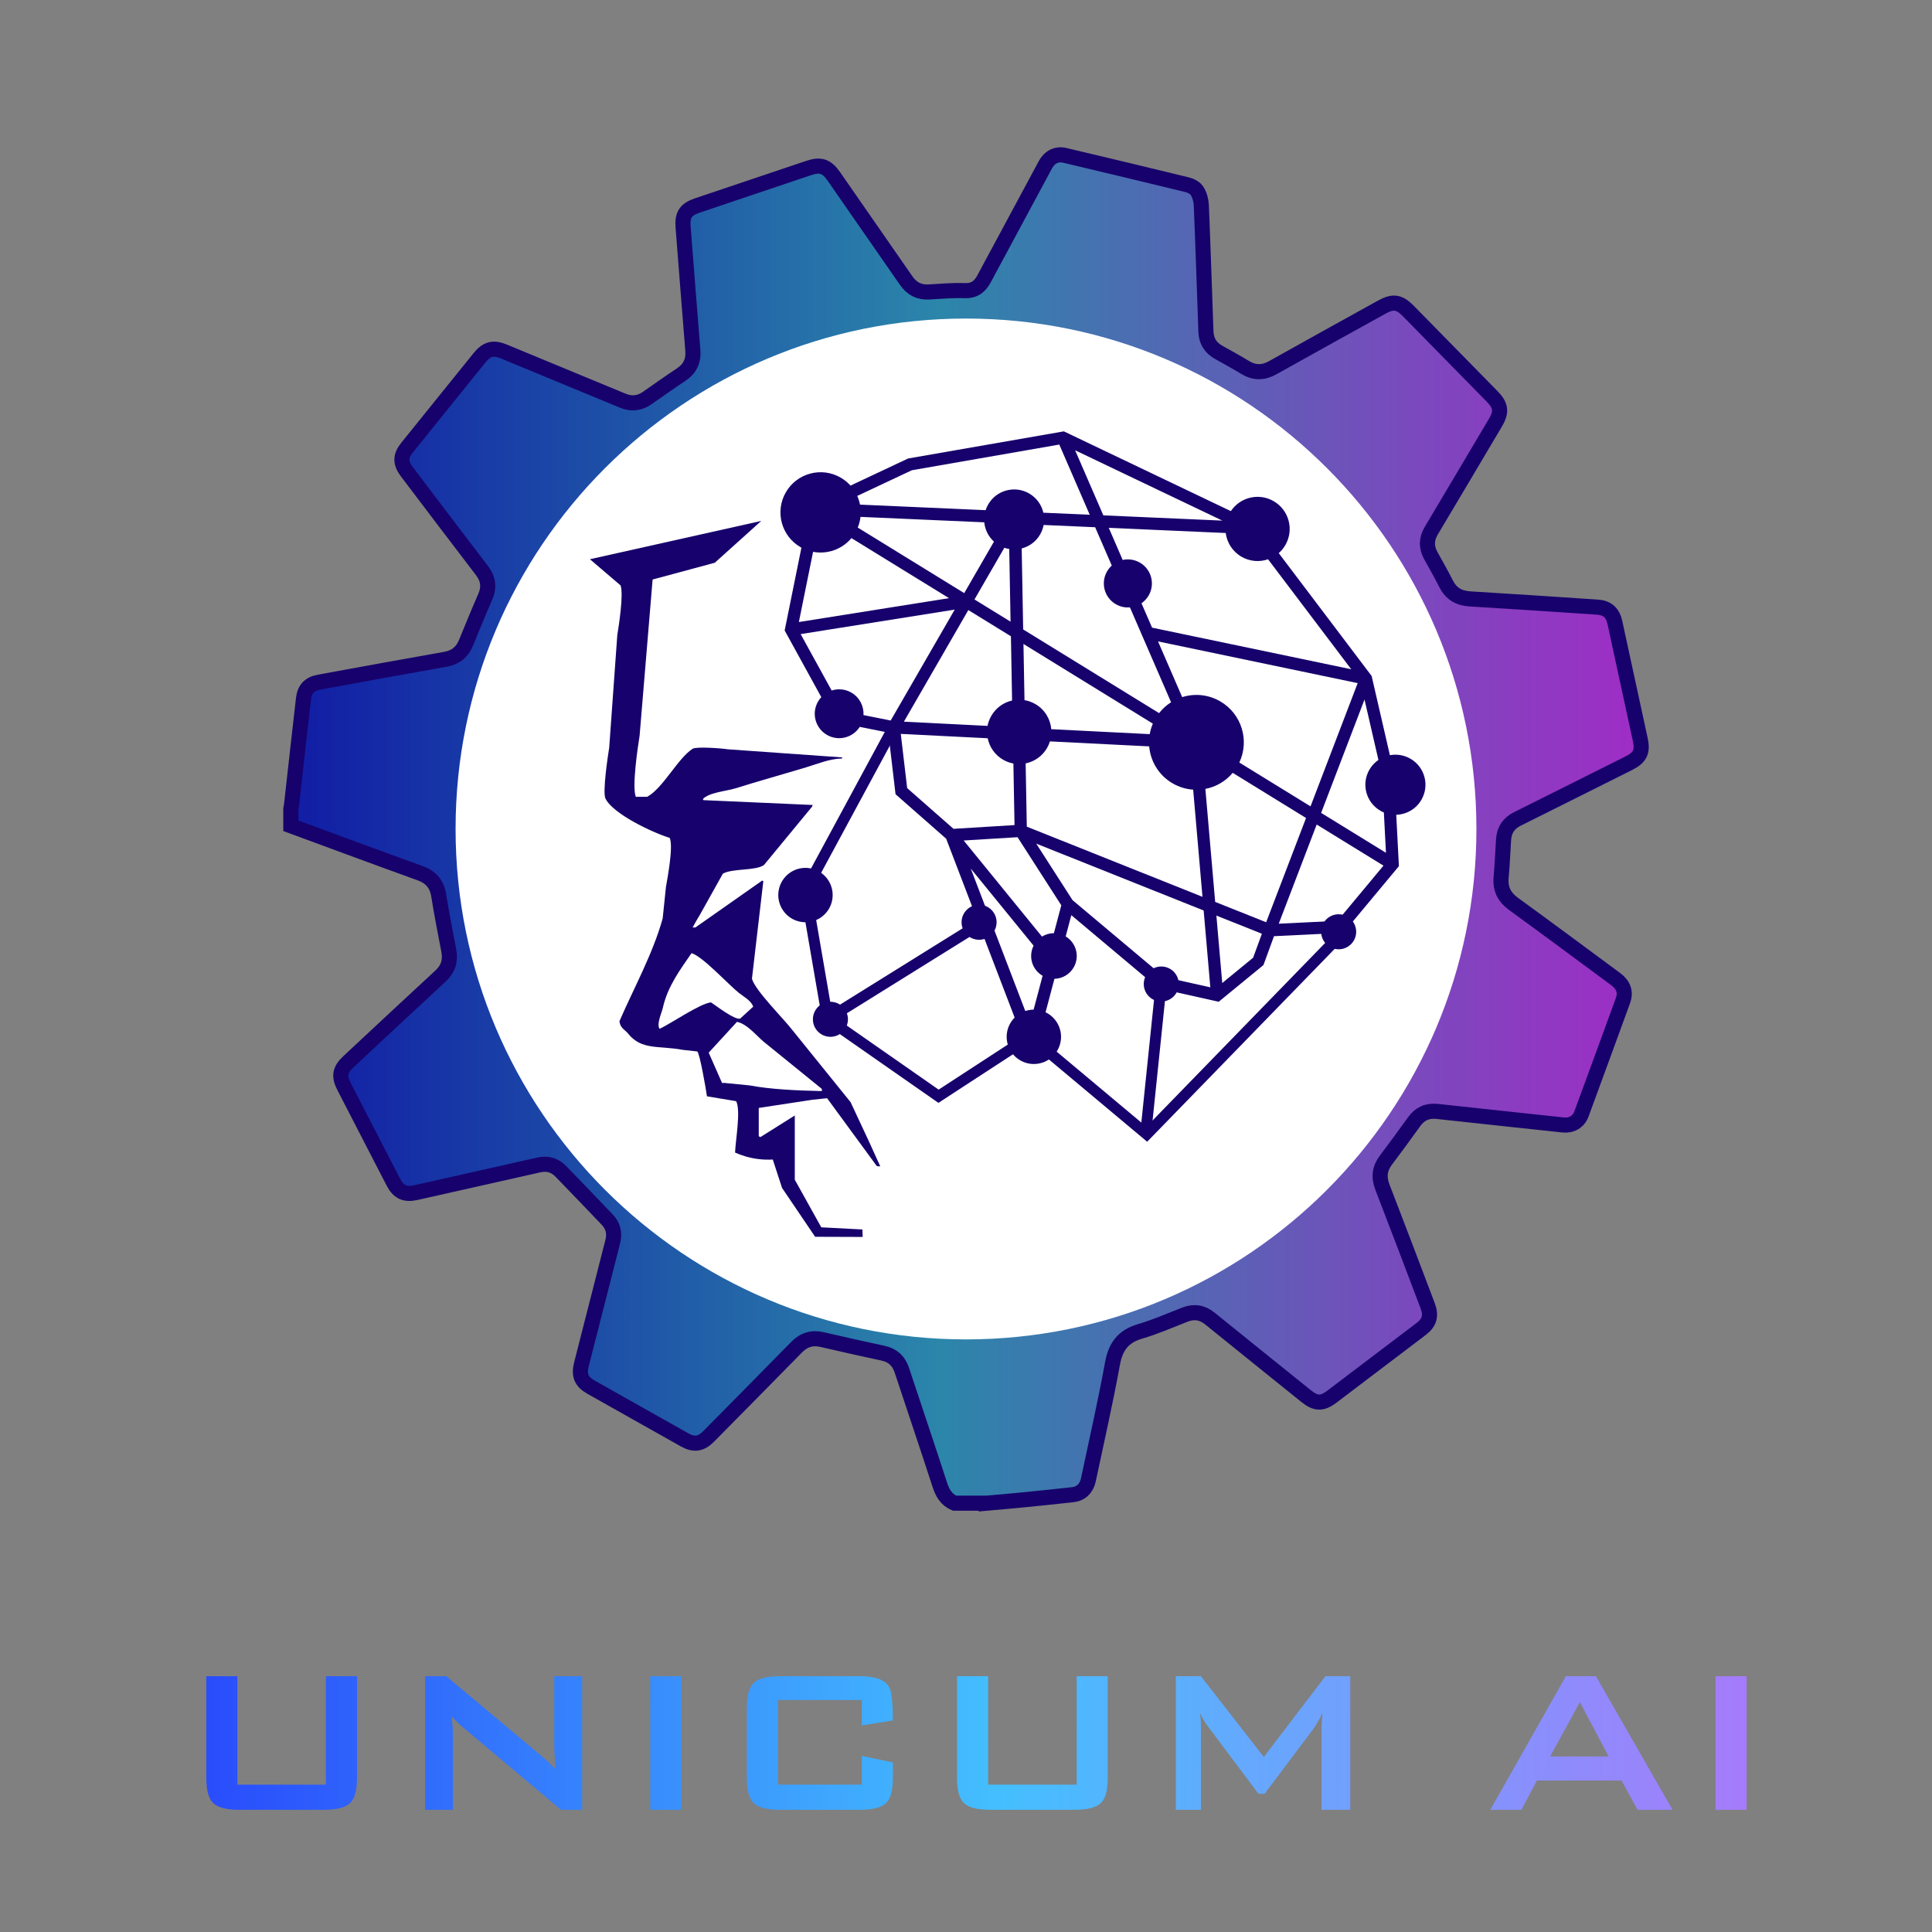<svg width="274" height="274" viewBox="0 0 274 274" fill="none" xmlns="http://www.w3.org/2000/svg">
<rect x="0" y="0" width="274" height="274" fill="#808080" stroke="none"/>
<path d="M139.869 213.182H135.379C134.176 212.677 133.649 211.698 133.26 210.498C131.51 205.094 129.681 199.716 127.9 194.322C127.458 192.99 126.596 192.203 125.221 191.909C122.346 191.29 119.474 190.656 116.612 189.986C115.159 189.646 113.997 190.014 112.957 191.079C108.824 195.304 104.66 199.502 100.507 203.709C99.414 204.815 98.424 204.955 97.085 204.201C92.675 201.72 88.266 199.236 83.857 196.752C82.433 195.951 82.061 195.052 82.469 193.454C83.948 187.66 85.422 181.865 86.906 176.073C87.211 174.883 86.947 173.838 86.115 172.965C83.933 170.669 81.733 168.391 79.528 166.115C78.681 165.24 77.638 164.943 76.451 165.209C70.641 166.513 64.832 167.822 59.019 169.129C57.423 169.489 56.518 169.071 55.772 167.627C53.453 163.131 51.134 158.636 48.815 154.14C48.029 152.615 48.178 151.725 49.437 150.553C53.78 146.506 58.113 142.45 62.475 138.423C63.576 137.406 63.926 136.234 63.644 134.785C63.139 132.192 62.637 129.597 62.218 126.991C61.957 125.363 61.115 124.391 59.559 123.83C53.443 121.626 47.346 119.357 41.245 117.112V114.717C41.285 114.474 41.339 114.233 41.366 113.989C41.922 109.037 42.462 104.082 43.036 99.132C43.201 97.706 43.898 96.988 45.291 96.735C51.248 95.646 57.205 94.555 63.167 93.502C64.608 93.249 65.549 92.493 66.095 91.151C66.978 88.981 67.868 86.815 68.807 84.668C69.406 83.296 69.256 82.096 68.34 80.901C64.776 76.251 61.242 71.575 57.702 66.907C56.756 65.659 56.766 64.672 57.743 63.464C61.155 59.232 64.568 55 67.983 50.771C69.048 49.452 69.954 49.226 71.527 49.878C77.121 52.192 82.718 54.503 88.312 56.822C89.542 57.332 90.689 57.218 91.78 56.457C93.376 55.346 94.959 54.217 96.582 53.143C97.859 52.301 98.384 51.175 98.257 49.655C97.78 43.84 97.341 38.023 96.879 32.208C96.742 30.467 97.237 29.701 98.912 29.138C104.153 27.372 109.397 25.609 114.639 23.843C116.371 23.26 117.231 23.544 118.279 25.048C121.692 29.962 125.111 34.872 128.514 39.793C129.308 40.94 130.35 41.486 131.748 41.407C133.441 41.313 135.14 41.158 136.83 41.219C138.23 41.267 139.007 40.605 139.595 39.484C140.268 38.205 140.963 36.937 141.648 35.663C143.853 31.558 146.055 27.451 148.267 23.351C148.861 22.25 149.881 21.765 151.002 22.032C156.797 23.409 162.591 24.782 168.373 26.2C168.893 26.327 169.507 26.657 169.773 27.08C170.134 27.654 170.344 28.407 170.372 29.092C170.621 35.072 170.811 41.054 171.027 47.034C171.072 48.331 171.664 49.31 172.805 49.952C174.066 50.66 175.337 51.35 176.57 52.103C177.895 52.91 179.153 52.907 180.513 52.144C185.64 49.262 190.793 46.425 195.938 43.574C197.584 42.66 198.439 42.787 199.776 44.152C203.724 48.176 207.672 52.197 211.619 56.221C212.88 57.505 212.992 58.415 212.079 59.953C209.052 65.055 206.033 70.159 202.993 75.254C202.288 76.436 202.255 77.595 202.917 78.793C203.653 80.122 204.407 81.444 205.094 82.801C205.81 84.219 206.931 84.846 208.499 84.94C214.522 85.3 220.542 85.706 226.565 86.107C227.95 86.198 228.727 86.909 229.026 88.286C230.226 93.815 231.426 99.34 232.623 104.868C233.004 106.622 232.611 107.433 230.992 108.243C225.733 110.876 220.479 113.515 215.212 116.133C213.976 116.747 213.322 117.706 213.238 119.071C213.126 120.862 213.053 122.658 212.893 124.444C212.746 126.073 213.342 127.243 214.669 128.207C219.51 131.723 224.312 135.295 229.127 138.85C230.249 139.677 230.612 140.699 230.168 141.914C228.217 147.275 226.256 152.633 224.284 157.986C223.873 159.103 222.864 159.671 221.681 159.544C215.732 158.905 209.783 158.278 203.836 157.624C202.428 157.469 201.37 157.951 200.55 159.09C199.239 160.912 197.919 162.726 196.565 164.514C195.651 165.722 195.509 166.947 196.06 168.365C198.229 173.965 200.347 179.582 202.478 185.194C203.011 186.597 202.73 187.583 201.552 188.477C197.341 191.673 193.129 194.867 188.918 198.059C187.507 199.127 186.617 199.109 185.234 197.995C180.69 194.335 176.139 190.681 171.605 187.01C170.509 186.122 169.357 185.934 168.048 186.444C165.935 187.266 163.847 188.187 161.678 188.824C159.29 189.524 158.212 190.975 157.771 193.401C156.769 198.914 155.513 204.384 154.356 209.869C154.1 211.081 153.316 211.848 152.139 211.98C149.662 212.256 147.181 212.507 144.7 212.753C143.091 212.913 141.48 213.045 139.869 213.19V213.182ZM81.089 117.422C81.076 148.313 106.205 173.434 137.127 173.439C168.076 173.445 193.129 148.427 193.18 117.46C193.233 86.538 168.063 61.368 137.127 61.404C106.175 61.439 81.099 86.505 81.089 117.422Z" fill="url(#paint0_linear_128_1809)" stroke="#17016C" stroke-width="2.141" stroke-miterlimit="10"/>
<path d="M137 189.956C176.979 189.956 209.389 157.546 209.389 117.566C209.389 77.587 176.979 45.177 137 45.177C97.02 45.177 64.611 77.587 64.611 117.566C64.611 157.546 97.02 189.956 137 189.956Z" fill="white"/>
<path d="M117.772 147.042C119.144 147.042 120.256 145.93 120.256 144.558C120.256 143.186 119.144 142.074 117.772 142.074C116.4 142.074 115.288 143.186 115.288 144.558C115.288 145.93 116.4 147.042 117.772 147.042Z" fill="#17016C"/>
<path d="M146.623 150.9C148.753 150.9 150.479 149.174 150.479 147.044C150.479 144.914 148.753 143.188 146.623 143.188C144.493 143.188 142.767 144.914 142.767 147.044C142.767 149.174 144.493 150.9 146.623 150.9Z" fill="#17016C"/>
<path d="M198.396 122.848L198.018 115.552C199.447 115.511 200.824 114.753 201.59 113.423C202.768 111.386 202.07 108.778 200.03 107.603C199.114 107.073 198.082 106.923 197.118 107.106L194.527 95.867L181.353 78.445C181.718 78.126 182.038 77.74 182.294 77.296C183.552 75.117 182.806 72.331 180.627 71.073C178.534 69.865 175.883 70.507 174.561 72.488L150.878 61.176L128.79 65.024L120.621 68.868C120.23 68.431 119.763 68.046 119.226 67.736C116.501 66.163 113.02 67.097 111.447 69.822C109.874 72.547 110.808 76.027 113.532 77.6C113.576 77.626 113.616 77.649 113.659 77.671L111.282 89.415L116.478 98.868C116.303 99.056 116.146 99.267 116.014 99.498C115.057 101.154 115.626 103.27 117.28 104.227C118.893 105.158 120.941 104.643 121.93 103.087L125.977 103.897L127.007 112.637L134.189 118.949L145.41 148.262L147.059 148.173L149.541 138.817C150.632 138.791 151.687 138.213 152.273 137.198C153.158 135.666 152.646 133.712 151.136 132.806L151.936 129.79L164.283 140.161L172.836 142.072L179.183 136.868L180.68 132.771L190.524 132.294L198.391 122.848H198.396ZM195.491 107.776C194.982 108.126 194.54 108.59 194.21 109.161C193.033 111.198 193.731 113.806 195.771 114.981C195.93 115.075 196.095 115.156 196.263 115.225L196.56 120.946L187.365 115.286L193.518 99.208L195.491 107.776ZM142.434 77.684C142.665 77.765 142.899 77.824 143.132 77.862L143.32 88.167L138.203 85.016L142.437 77.684H142.434ZM144.898 77.783C145.963 77.507 146.92 76.822 147.514 75.794C147.76 75.365 147.925 74.914 148.011 74.452L155.317 74.774L157.674 80.208C157.416 80.442 157.187 80.718 157.005 81.038C156.063 82.669 156.622 84.752 158.253 85.694C158.882 86.056 159.577 86.196 160.247 86.138L166.085 99.597C165.445 100 164.867 100.515 164.385 101.136L145.108 89.268L144.898 77.786V77.783ZM163.499 102.631C163.291 103.115 163.144 103.615 163.055 104.117L149.092 103.415C148.97 101.979 148.171 100.624 146.829 99.848C146.339 99.566 145.821 99.383 145.296 99.297L145.149 91.328L163.502 102.628L163.499 102.631ZM148.495 106.079C148.67 105.777 148.805 105.465 148.904 105.145L162.979 105.853C163.162 107.969 164.339 109.963 166.318 111.104C167.236 111.635 168.228 111.924 169.218 111.99L170.537 127.189L145.623 117.239L145.459 108.266C146.692 108.014 147.818 107.253 148.495 106.079ZM170.951 111.883C172.435 111.597 173.815 110.813 174.827 109.605L185.227 116.009L179.569 130.797L172.338 127.91L170.948 111.883H170.951ZM185.861 114.359L175.763 108.144C177.24 105.013 176.093 101.22 173.041 99.46C171.344 98.48 169.395 98.323 167.66 98.868L164.233 90.966L192.549 96.882L185.861 114.362V114.359ZM191.635 94.916L163.388 89.014L161.886 85.554C162.292 85.275 162.644 84.902 162.908 84.448C163.85 82.817 163.291 80.734 161.66 79.792C160.891 79.348 160.024 79.239 159.222 79.414L157.248 74.86L173.833 75.591C174.008 76.951 174.794 78.219 176.073 78.958C177.263 79.645 178.635 79.734 179.84 79.318L191.635 94.916ZM173.356 73.833L156.479 73.09L152.476 63.86L173.356 73.833ZM129.32 66.691L150.231 63.048L154.549 73.003L147.973 72.714C147.717 71.605 147.019 70.601 145.956 69.984C143.921 68.809 141.321 69.507 140.146 71.542C139.994 71.803 139.875 72.077 139.783 72.354L121.968 71.567C121.884 71.144 121.752 70.73 121.577 70.334L129.32 66.691ZM115.311 78.26C117.318 78.643 119.418 77.918 120.753 76.314L134.592 84.833L113.297 88.218L115.313 78.26H115.311ZM126.317 102.184L122.463 101.416C122.531 100.155 121.91 98.901 120.74 98.224C119.857 97.714 118.845 97.638 117.947 97.93L113.548 89.93L135.399 86.455L126.319 102.184H126.317ZM121.646 74.822C121.849 74.328 121.981 73.818 122.039 73.305L139.59 74.076C139.692 75.109 140.169 76.093 140.965 76.814L136.749 84.118L121.648 74.82L121.646 74.822ZM137.332 86.521L143.371 90.237L143.535 99.348C142.338 99.619 141.255 100.37 140.593 101.517C140.329 101.974 140.149 102.456 140.057 102.948L128.194 102.347L137.332 86.518V86.521ZM128.656 111.767L127.75 104.082L140.077 104.701C140.329 105.939 141.087 107.066 142.267 107.748C142.731 108.017 143.223 108.192 143.721 108.283L143.881 117.016L135.229 117.546L128.653 111.767H128.656ZM144.309 118.731L150.515 128.392L149.467 132.345C148.871 132.345 148.282 132.515 147.772 132.827L136.668 119.2L144.309 118.733V118.731ZM146.075 145.129L137.672 123.178L146.588 134.118C145.816 135.64 146.362 137.518 147.856 138.383C147.856 138.383 147.861 138.385 147.864 138.388L146.075 145.131V145.129ZM165.083 138.558L152.113 127.664L146.96 119.644L170.705 129.128L171.651 140.027L165.083 138.558ZM173.341 139.415L172.511 129.848L178.963 132.426L177.72 135.825L173.341 139.415ZM181.355 131L186.736 116.937L196.207 122.767L189.687 130.597L181.358 131H181.355Z" fill="#17016C"/>
<path d="M162.693 161.924L146.034 147.973L133.088 156.411L116.663 144.954L113.423 126.126L125.931 102.973L127.298 103.712L115.047 126.393L118.086 144.048L133.118 154.533L146.151 146.042L162.584 159.805L190.651 130.936L191.765 132.022L162.693 161.924Z" fill="#17016C"/>
<path d="M138.447 130.457L116.964 143.829L117.786 145.149L139.269 131.777L138.447 130.457Z" fill="#17016C"/>
<path d="M163.91 139.462L161.765 160.183L163.312 160.343L165.457 139.622L163.91 139.462Z" fill="#17016C"/>
<path d="M138.855 133.281C140.226 133.281 141.338 132.169 141.338 130.797C141.338 129.425 140.226 128.313 138.855 128.313C137.483 128.313 136.371 129.425 136.371 130.797C136.371 132.169 137.483 133.281 138.855 133.281Z" fill="#17016C"/>
<path d="M164.694 142.039C166.066 142.039 167.178 140.927 167.178 139.555C167.178 138.183 166.066 137.071 164.694 137.071C163.323 137.071 162.211 138.183 162.211 139.555C162.211 140.927 163.323 142.039 164.694 142.039Z" fill="#17016C"/>
<path d="M189.852 134.63C191.223 134.63 192.335 133.518 192.335 132.147C192.335 130.775 191.223 129.663 189.852 129.663C188.48 129.663 187.368 130.775 187.368 132.147C187.368 133.518 188.48 134.63 189.852 134.63Z" fill="#17016C"/>
<path d="M118.04 127.559C118.383 125.457 116.956 123.476 114.854 123.133C112.752 122.79 110.77 124.216 110.428 126.318C110.085 128.42 111.511 130.402 113.613 130.745C115.715 131.088 117.697 129.661 118.04 127.559Z" fill="#17016C"/>
<path fill-rule="evenodd" clip-rule="evenodd" d="M122.306 174.365C120.362 174.264 118.421 174.163 116.475 174.061C115.222 171.811 113.971 169.56 112.718 167.31V158.202C111.092 159.222 109.463 160.244 107.837 161.267C107.733 161.213 107.707 161.196 107.608 161.137V157.129C110.125 156.743 112.645 156.36 115.161 155.977C115.872 155.898 116.585 155.822 117.3 155.749C119.637 158.94 121.978 162.137 124.32 165.334C124.371 165.356 124.421 165.384 124.472 165.407H124.838C124.328 164.288 123.818 163.167 123.31 162.043C122.42 160.133 121.524 158.22 120.634 156.312C117.858 152.869 115.078 149.429 112.299 145.991C111.125 144.464 107.066 140.43 106.642 138.804C107.18 134.214 107.713 129.627 108.248 125.04V124.962C108.197 124.934 108.146 124.911 108.096 124.883C104.934 127.1 101.773 129.32 98.615 131.538H98.227C98.227 131.538 98.891 130.325 99.221 129.808C100.322 127.839 101.423 125.873 102.519 123.904C103.912 123.125 107.142 123.531 108.349 122.676C110.625 119.918 112.898 117.153 115.174 114.398C115.202 114.319 115.225 114.243 115.253 114.164C110.087 113.936 104.924 113.705 99.759 113.477C99.736 113.426 99.708 113.375 99.685 113.324C100.53 112.383 103.052 112.2 104.359 111.789C107.616 110.762 110.962 109.838 114.408 108.798C115.925 108.344 117.625 107.611 119.393 107.573C119.416 107.52 119.444 107.469 119.467 107.418C114.05 107.038 108.628 106.652 103.212 106.266C102.314 106.119 98.737 105.858 98.227 106.193C96.1 107.573 94.043 111.777 91.782 113.005H90.171C89.608 111.594 90.451 105.942 90.709 104.348C91.323 96.963 91.937 89.575 92.554 82.187C95.494 81.398 98.435 80.604 101.37 79.81C103.567 77.834 105.769 75.855 107.961 73.879C99.86 75.69 91.765 77.499 83.664 79.31C85.11 80.546 86.556 81.784 88.005 83.019C88.467 84.214 87.771 88.692 87.546 90.072C87.165 95.388 86.779 100.708 86.399 106.025C86.204 107.203 85.442 112.337 85.861 113.231C86.856 115.374 92.472 118.064 94.977 118.83C95.517 119.997 94.682 124.429 94.444 125.807C94.289 127.293 94.137 128.775 93.982 130.257C92.566 135.328 89.89 140.123 87.853 144.827C87.949 145.806 88.611 146.009 89.078 146.587C90.999 148.982 93.391 148.252 96.816 148.889C97.509 148.967 98.196 149.041 98.884 149.117C99.234 149.312 100.145 154.612 100.264 155.482C101.644 155.711 103.022 155.942 104.402 156.17C105.089 157.454 104.315 161.718 104.249 163.456C105.046 163.814 106.15 164.202 107.504 164.375C108.288 164.474 108.996 164.481 109.598 164.446C110.036 165.788 110.473 167.13 110.912 168.474C112.475 170.783 114.037 173.094 115.603 175.403C117.851 175.411 120.098 175.418 122.346 175.426C122.333 175.068 122.321 174.708 122.308 174.35L122.306 174.365ZM93.548 145.915C93.074 145.243 93.843 143.665 94.007 142.924C94.7 139.829 96.496 137.492 98.072 135.181C99.591 135.582 103.326 139.641 104.744 140.778C105.378 141.288 106.571 141.922 106.817 142.772C106.203 143.332 105.589 143.896 104.973 144.459C104.178 144.685 101.548 142.614 100.832 142.158C99.269 142.328 95.225 145.116 93.548 145.915ZM102.811 153.587H102.4C101.502 151.545 101.408 151.337 100.51 149.289C101.847 147.836 103.181 146.377 104.516 144.923C105.985 145.195 107.357 146.996 108.428 147.836C111.138 150.033 113.85 152.235 116.557 154.432V154.739C113.142 154.665 109.377 154.511 106.317 153.935C105.148 153.818 103.983 153.706 102.813 153.59L102.811 153.587Z" fill="#17016C"/>
<path d="M50.629 252.189C50.629 253.952 50.292 255.14 49.619 255.751C48.947 256.363 47.717 256.67 45.931 256.67H33.961C32.175 256.67 30.944 256.365 30.272 255.751C29.6 255.14 29.262 253.952 29.262 252.189V237.723H33.669V253.105H46.225V237.723H50.632V252.189H50.629Z" fill="url(#paint1_linear_128_1809)"/>
<path d="M82.57 256.67H79.559L65.643 244.959C65.057 244.469 64.529 243.956 64.065 243.416C64.187 244.641 64.248 245.608 64.248 246.316V256.67H60.282V237.725H63.294L76.621 248.886C77.575 249.693 78.298 250.38 78.788 250.941C78.666 249.178 78.605 248.089 78.605 247.673V237.723H82.57V256.667V256.67Z" fill="url(#paint2_linear_128_1809)"/>
<path d="M96.631 256.67H92.224V237.725H96.631V256.67Z" fill="url(#paint3_linear_128_1809)"/>
<path d="M126.626 252.189C126.626 253.952 126.289 255.14 125.616 255.751C124.944 256.363 123.714 256.67 121.927 256.67H110.62C108.834 256.67 107.603 256.365 106.931 255.751C106.259 255.14 105.921 253.952 105.921 252.189V242.203C105.921 240.44 106.256 239.255 106.931 238.641C107.603 238.03 108.834 237.723 110.62 237.723H121.927C124.178 237.723 125.573 238.251 126.114 239.301C126.456 239.912 126.629 241.48 126.629 244L122.222 244.697V241.1H110.326V253.105H122.222V249.03L126.629 249.949V252.189H126.626Z" fill="url(#paint4_linear_128_1809)"/>
<path d="M157.098 252.189C157.098 253.952 156.761 255.14 156.089 255.751C155.416 256.363 154.186 256.67 152.4 256.67H140.43C138.644 256.67 137.413 256.365 136.741 255.751C136.069 255.14 135.731 253.952 135.731 252.189V237.723H140.138V253.105H152.694V237.723H157.101V252.189H157.098Z" fill="url(#paint5_linear_128_1809)"/>
<path d="M191.498 256.67H187.424V244.885C187.424 244.469 187.472 243.819 187.571 242.939C187.35 243.403 186.982 244.066 186.47 244.92L179.348 254.394H178.468L171.346 244.885C170.831 244.2 170.453 243.55 170.207 242.939C170.281 243.698 170.316 244.322 170.316 244.811V256.67H166.754V237.725H170.316L179.237 249.18L187.974 237.725H191.498V256.67Z" fill="url(#paint6_linear_128_1809)"/>
<path d="M237.205 256.67H232.248L229.972 252.521H217.967L215.765 256.67H211.358L222.077 237.725H226.337L237.205 256.67ZM228.138 249.107L224.063 241.397L219.842 249.107H228.14H228.138Z" fill="url(#paint7_linear_128_1809)"/>
<path d="M247.706 256.67H243.299V237.725H247.706V256.67Z" fill="url(#paint8_linear_128_1809)"/>
<defs>
<linearGradient id="paint0_linear_128_1809" x1="41.242" y1="117.566" x2="232.758" y2="117.566" gradientUnits="userSpaceOnUse">
<stop stop-color="#111CA5"/>
<stop offset="0.48" stop-color="#2B86AA"/>
<stop offset="1" stop-color="#A02CC6"/>
</linearGradient>
<linearGradient id="paint1_linear_128_1809" x1="-7.403" y1="246.97" x2="302.998" y2="248.389" gradientUnits="userSpaceOnUse">
<stop stop-color="#2127FB"/>
<stop offset="0.48" stop-color="#44BFFE"/>
<stop offset="1" stop-color="#D858FA"/>
</linearGradient>
<linearGradient id="paint2_linear_128_1809" x1="-7.403" y1="246.838" x2="302.998" y2="248.254" gradientUnits="userSpaceOnUse">
<stop stop-color="#2127FB"/>
<stop offset="0.48" stop-color="#44BFFE"/>
<stop offset="1" stop-color="#D858FA"/>
</linearGradient>
<linearGradient id="paint3_linear_128_1809" x1="-7.403" y1="246.732" x2="302.998" y2="248.15" gradientUnits="userSpaceOnUse">
<stop stop-color="#2127FB"/>
<stop offset="0.48" stop-color="#44BFFE"/>
<stop offset="1" stop-color="#D858FA"/>
</linearGradient>
<linearGradient id="paint4_linear_128_1809" x1="-7.401" y1="246.633" x2="302.998" y2="248.049" gradientUnits="userSpaceOnUse">
<stop stop-color="#2127FB"/>
<stop offset="0.48" stop-color="#44BFFE"/>
<stop offset="1" stop-color="#D858FA"/>
</linearGradient>
<linearGradient id="paint5_linear_128_1809" x1="-7.401" y1="246.483" x2="303.001" y2="247.902" gradientUnits="userSpaceOnUse">
<stop stop-color="#2127FB"/>
<stop offset="0.48" stop-color="#44BFFE"/>
<stop offset="1" stop-color="#D858FA"/>
</linearGradient>
<linearGradient id="paint6_linear_128_1809" x1="-7.4" y1="246.346" x2="303.001" y2="247.762" gradientUnits="userSpaceOnUse">
<stop stop-color="#2127FB"/>
<stop offset="0.48" stop-color="#44BFFE"/>
<stop offset="1" stop-color="#D858FA"/>
</linearGradient>
<linearGradient id="paint7_linear_128_1809" x1="-7.4" y1="246.164" x2="303.001" y2="247.582" gradientUnits="userSpaceOnUse">
<stop stop-color="#2127FB"/>
<stop offset="0.48" stop-color="#44BFFE"/>
<stop offset="1" stop-color="#D858FA"/>
</linearGradient>
<linearGradient id="paint8_linear_128_1809" x1="-7.398" y1="246.042" x2="303.003" y2="247.46" gradientUnits="userSpaceOnUse">
<stop stop-color="#2127FB"/>
<stop offset="0.48" stop-color="#44BFFE"/>
<stop offset="1" stop-color="#D858FA"/>
</linearGradient>
</defs>
</svg>
